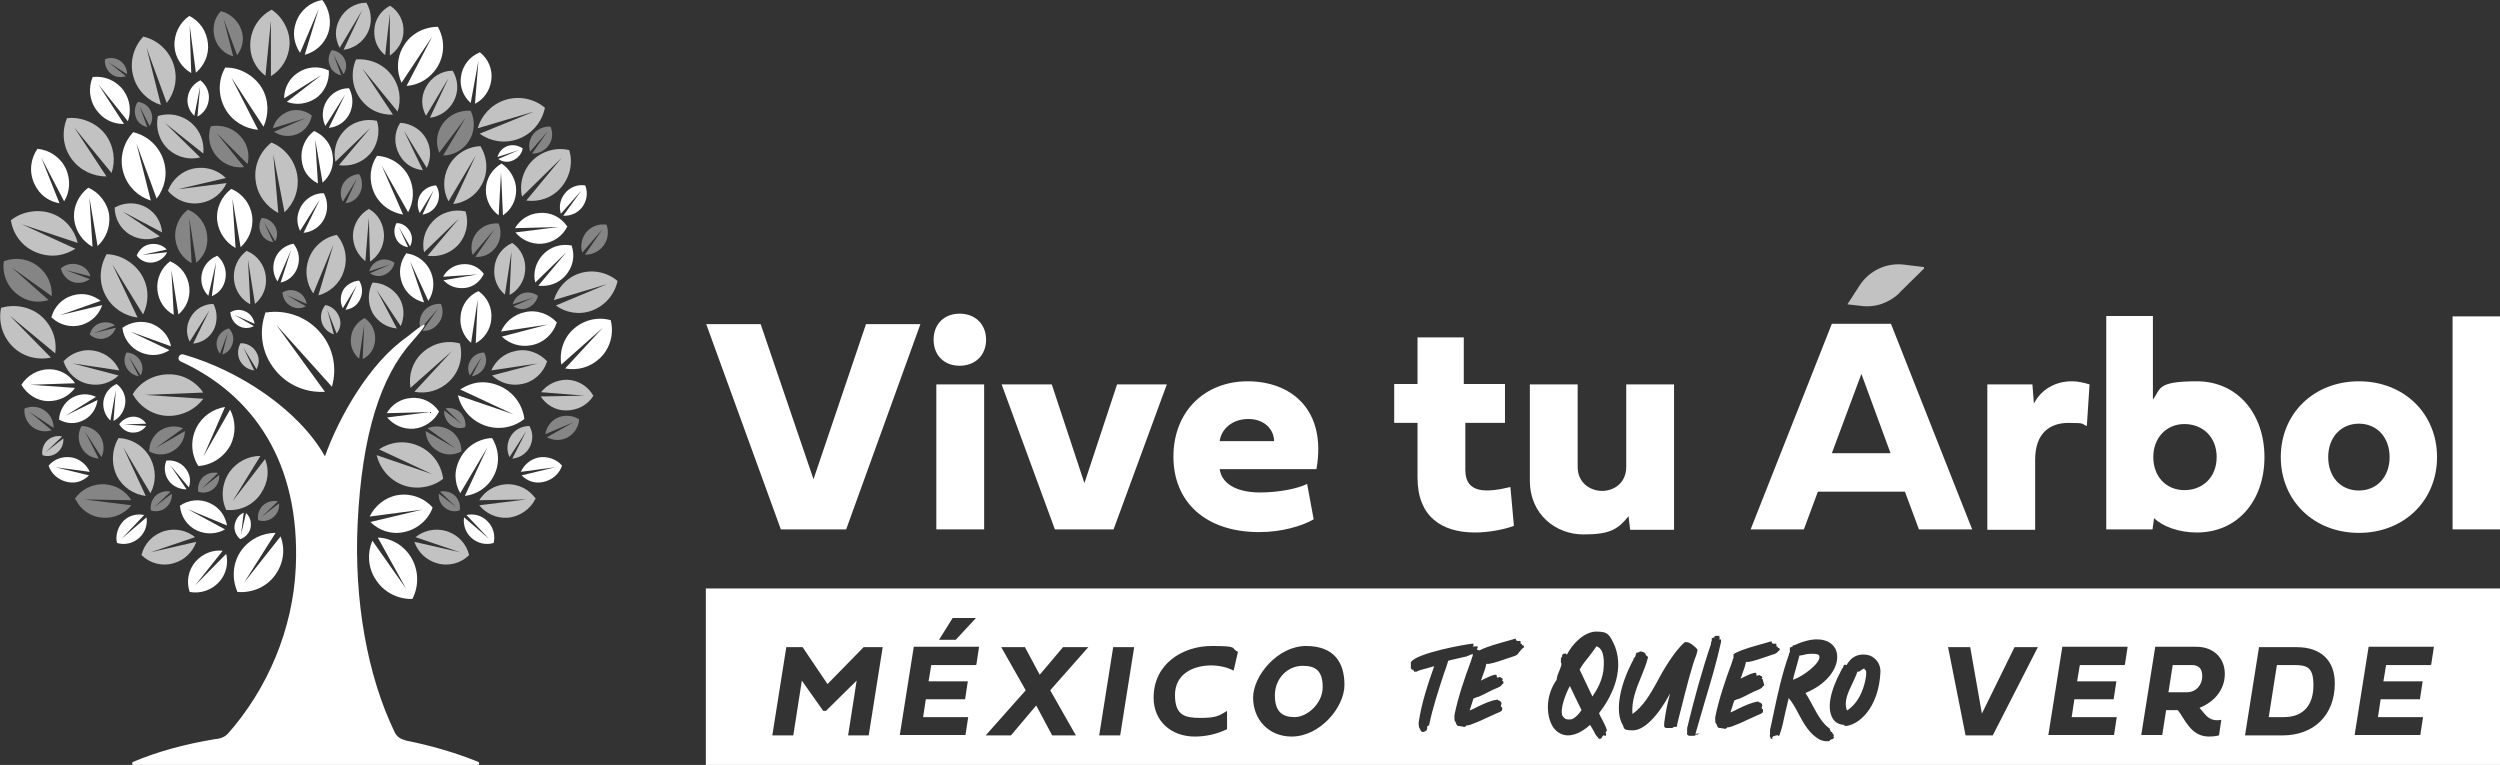 <?xml version="1.0" encoding="UTF-8"?>
<svg id="Capa_1" xmlns="http://www.w3.org/2000/svg" version="1.1" viewBox="0 0 643.2 196.8">
  <rect x="0" y="0" width="643.2" height="196.8" fill="#333333" stroke="none"/>
  <!-- Generator: Adobe Illustrator 29.0.1, SVG Export Plug-In . SVG Version: 2.1.0 Build 192)  -->
  <defs>
    <style>
      .st0 {
        fill: #fff;
      }

      .st1 {
        opacity: .7;
      }

      .st2 {
        opacity: .4;
      }
    </style>
  </defs>
  <g>
    <path class="st0" d="M217.6,136.2h-16.7l-19.2-52.8h14l13.6,39.9,13.5-39.9h14l-19.1,52.8Z"/>
    <path class="st0" d="M240.2,87.4c0-4,2.7-6.7,6.7-6.7s6.8,2.7,6.8,6.7-2.8,6.7-6.8,6.7-6.7-2.7-6.7-6.7Z"/>
    <path class="st0" d="M300.2,98.9l-13.7,37.3h-15.1l-13.7-37.3h12.9l8.4,25.4,8.4-25.4h12.9Z"/>
    <path class="st0" d="M338,133.6c-2.9,1.7-8.2,3.3-14,3.3-13.8,0-22.1-7.7-22.1-19.4s8.1-19.4,19.1-19.4,20.4,7.1,17.7,22.6h-24.9c.6,4.3,5.3,6,10.3,6s9.8-1,12.2-2.2l1.7,9.2ZM327.8,113.5c0-2.9-2.4-5.7-6.6-5.7s-7,2.6-7.4,5.7h13.9Z"/>
    <rect class="st0" x="240.9" y="98.9" width="12.3" height="37.3"/>
  </g>
  <g class="st1">
    <path class="st0" d="M488.6,75.4l6.4-6.3c.1-.1,0-.4-.1-.4l-4.9-.6c-4.6-.6-9.1,1.5-11.6,5.4l-3.1,4.8,3.5.4c3.7.5,7.3-.8,10-3.4Z"/>
  </g>
  <g>
    <path class="st0" d="M563.8,171.1h-4.8l-1.1,7h4.8c2.3,0,3.9-1.9,3.9-4.1s-1.1-2.9-2.8-2.9Z"/>
    <path class="st0" d="M181.6,151.4v45.4h461.6v-45.4H181.6ZM245.2,159h5.9l-5.2,5.6h-4.3l3.5-5.6ZM223.6,189.2h-5.4l2.2-14.1-7.9,7.8h-.7l-5.5-7.8-2.2,14.1h-5.4l3.6-22.7h4.2l6.4,9.5,9.3-9.5h4.9l-3.6,22.7ZM251,171.1h-11.4l-.7,4.2h10.1l-.7,4.6h-10.1l-.7,4.6h11.6l-.7,4.6h-16.9l3.6-22.7h16.8l-.7,4.6ZM276.8,189.2h-6.1l-4.1-7.7-6.5,7.7h-6.5l10.3-11.6-6.3-11.1h6.1l3.8,7.1,6-7.1h6.5l-9.8,11.1,6.6,11.6ZM288.2,189.2h-5.4l3.6-22.7h5.4l-3.6,22.7ZM317.3,172.5c-1.5-.8-3.6-1.3-5.7-1.3-4.6,0-9.3,2.2-9.3,7.6s2.7,5.9,6.6,5.9,4.7-.5,6.8-1.8v4.7c-2.7,1.3-5.5,1.9-8.3,1.9-6,0-10.6-3.9-10.6-10,0-8.8,7.6-13.3,14.9-13.3s4.7.5,6.8,1.5l-1.1,4.8ZM332.3,189.5c-5.8,0-9.9-4.3-9.9-10s6.4-13.3,13.6-13.3,9.9,4.2,9.9,10-6.3,13.3-13.6,13.3ZM390.6,168.1s0,0,0,.1c-.2.2-.4.3-.5.4-.1,0-.3.1-.4.2,0,0,0,0-.1,0,0,0,0,0,0,0-.7.2-1.4.5-2.1.7-1.4.5-2.9,1-4.4,1.3,0,0,0,0,0,0,0,0,0,0,0,0,0,0,0,0,0,0,0,0-.1,0-.2,0,0,0-.2,0-.3,0,0,0-.1,0-.2,0-.2,1.1-.6,2.2-1,3.2-.1.4-.2.7-.4,1.1.3-.1.6-.3.8-.4.9-.4,1.8-.9,2.8-1.1,0,0,0,0,0,0,0,0,.1,0,.2,0h0s0,0,0,0c.2,0,.2,0,.3.3,0,0,0,.2,0,.4,0,0,.1,0,.2,0,.1,0,.3,0,.4-.1,0,0,.2,0,.2,0,0,0,0,0,0,0,0,0,0,0,.1,0h.1c0,.1,0,.2,0,.2,0,0,0,0,0,0,0,0,0,0,0,0,.3,0,.4.1.5.3,0,.2,0,.3-.1.3,0,0,0,.1,0,.2,0,0,0,0,0,0,0,0,0,0,0,0h0s0,0,0,0c0,0,0,0,0,0,0,0,.2,0,.3.2,0,0,0,0,0,0,0,.1,0,.2,0,.3,0,.2-.2.3-.4.4,0,0,0,0,0,.1-.2.3-.9.7-1,.7-.8.3-1.6.7-2.4,1.1-.9.5-1.8.9-2.7,1.3,0,0,0,0,0,0s0,0,0,0h0s0,0-.1,0c0,0-.2,0-.3.1-.2,0-.5.3-.8.3,0,0,0,0,0,0-.4,1.2-.7,2.2-1,3.1.7-.3,1.4-.6,2.1-1,1.7-.8,3.4-1.6,5-1.8,0,0,0,0,0,0,0,0,.1,0,.2,0,0,0,0,.1,0,.2,0,0,0,0,0,0,0,0,0,0,0,0,0,0,.1,0,.2,0,.2,0,.2,0,.3.2.1,0,.3.1.3.3,0,0,0,0,0,0,0,0,.1.1.1.2,0,0,0,0,0,.1,0,0,0,0,0,.1,0,0,0,.1-.1.2,0,0,0,.1-.1.2,0,0,0,0,0,0s0,0,0,0c0,0,.1,0,.1.2,0,0,0,0,0,0,0,0,0,0,0,0,0,0,0,.1,0,.2.1,0,.2,0,.3.2,0,.2,0,.7-.2.8-.1.1-.3.2-.5.3-.1,0-.3.1-.4.2h-.1c-1.1.5-2.2,1-3.3,1.5-1.2.6-2.5,1.1-3.8,1.6,0,0,0,0,0,0s0,0,0,0c0,0-.1,0-.2,0,0,0,0,0-.1,0,0,0,0,0,0,0h0c0,.1,0,.1-.1.1s0,0-.1,0c0,0,0,0,0,0,0,0-.2,0-.2,0,0,0-.2,0-.3.1h0c0,.1,0,.2-.2.2s0,0,0,0c0,0,0,0,0,0h-.1c0,0,0,.1,0,.1,0,0,0,0,0,0h-.3c0,0,0,0,0,0,0,0-.1,0-.2,0,0,0,0,0,0-.1,0,0-.2,0-.3,0,0,0,0,0-.1,0s0,0,0,0c0,0-.2,0-.3-.1,0,0,0,0-.1,0,0,0,0,0-.1,0,0,0-.1,0-.2,0-.5,0-.7-.7-.8-1.1,0,0,0,0-.1,0-.2-.3-.2-.7-.2-1,0-.2,0-.3,0-.5v-.2c.9-4.5,2.6-9.5,4.2-13.8l.3-.9s0,0,0,0h0c0-.2,0-.3.1-.3,0,0,0,0,.1-.2,0,0,0-.2,0-.3h0c0-.2,0-.2,0-.3,0,0,0,0,0,0h0c0-.2,0-.2,0-.2,0,0,0,0,0,0,0,0,0,0,0,0h0c0,0,0,.1,0,.1,0,.2-.3.3-.5.3,0,0,0,0,0,0-.2.1-.4.2-.6.3-.1,0-.3,0-.4.2h-.2c-1.2.3-2.6.6-3.9.9l-.7.2c-.3,1.1-.7,2.2-1.1,3.3-1.4,4.3-2.9,8.8-3.8,13.2,0,0,0,.1,0,.1,0,0,0,0-.1,0s0,0,0,0h0s0,0,0,0c0,0,0,0-.1,0s0,0,0,0c0,0,0,0,0,0h0c0,0,0,.1,0,.2,0,0-.1,0-.2,0s0,0-.1,0c0,0,0,.1,0,.2,0,0,0,.1,0,.2,0,0,0,.1,0,.2h0c0,.1,0,.2-.1.2s0,0,0,0c0,0,0,0,0,0,0,.2,0,.4-.3.4s0,0,0,0c0,0,0,0,0,0,0,0-.1.2-.3.2,0,0,0,0,0,0,0,0-.2.1-.2.1s-.1,0-.2,0c0,0,0,0,0,0,0,0,0,0,0,0,0,0,0,0-.1,0-.4,0-.6-.6-.7-.9,0,0,0,0-.1,0-.2-.5-.2-1.4-.2-1.5.7-4.9,2.4-10,4-14.5-.4.1-.8.2-1.1.3-.8.2-1.7.5-2.5.7,0,0-.5.2-.8.3h0c0,.1,0,.1-.2.1s0,0,0,0c0,0,0,0,0,0h-.1c0,0,0,0,0,0,0,0,0,0,0,0h-.3c0,0,0,0,0,0,0,0-.1,0-.2,0,0,0,0-.1,0-.2,0,0,0,0,0,0,0,0,0,0-.1,0h0c0,0-.1-.2,0-.3,0,0,0,0,0,0,0,0,0,0,0,0,0,0,0,0,0,0,0,0,0,0,0,0,0,0,0,0,0,0,0,0-.2,0-.2,0,0,0,0,0-.1,0,0,0,0,0-.1,0,0,0-.2-.2-.2-.3,0,0,0,0,0,0h0s0,0-.1,0c0,0,0-.1,0-.2h0s0,0,0,0c0,0,0,0,0,0,0,0,0,0,0,0,0,0,0,0,0,0,0,0,0-.1,0-.2,0,0,0-.1,0-.2h0c0,0,0-.1,0-.2,0,0,0,0,0,0,0,0,0,0,0-.1,0-.2,0-.5,0-.7,1.3-2.4,14.3-4.7,15.9-4.8h0c0,0,.1,0,.2,0,0,0,0,.1,0,.2h0c0,0,.1.2,0,.2,0,0,0,.1-.1.2,0,0,0,0-.1,0,0,0,0,0,0,0,0,0,0,0,0,.1,0,0,0,0,.1,0,.1,0,.3,0,.4,0,0,0,.2,0,.3,0s.3,0,.3,0c0,0,.2,0,.2,0h0c0,.1,0,.2,0,.3,0,0,0,0,0,0,0,0,0,0,0,.1,0,0,0,.1-.1.1h0c0,0,0,.1-.2.2h0s0,0,.1,0c0,0,.1.1.1.2,0,0,0,0,0,0,0,0,0,0,0,0,0,0,0,0,0,0,0,0,0,0,.1,0,0,0,0,0,.1,0s0,0,0,0c0,0,0,0,0,0,0,0,0,0,0,0,0,0,0,0,.1,0s0,0,0,0c0,0,.1,0,.1.1h0c0,.1,0,.2,0,.2,0,0,0,0,0,0h0s0,0,0,0c0,0,0,0,0,0,0,0,0-.2.1-.2h.1c0,0,0,0,0,0h0c2.2-1.1,4.7-1.7,7.1-2.4.7-.2,1.4-.4,2.1-.6,0,0,0,0,0,0,0,0,0,0,.1,0,0,0,0,0,0,.2h0c0,0,.1.1.1.2,0,0,0,0,0,0,0,0,.1.1.2.2,0,0,0,0,0,0,0,0,.1,0,.2,0,0,0,.1,0,.2,0,.2,0,.4,0,.4,0,0,0,.1,0,.1.1.1.3,0,.4,0,.6,0,0,0,0,0,0,.2,0,.3,0,.4.2,0,0,0,0,0,.1,0,0,0,0,0,.1.1,0,.2,0,.3,0,.2.2.2.3.2.4,0,.2-.3.4-.5.5ZM413.7,187.9s0,0-.2,0h0c0,0,0,.1-.2.1,0,0,0,0,0,0h0c0,.2,0,.2-.1.3,0,0-.1,0-.1,0,0,.1,0,.3.1.4,0,0,0,.1,0,.2,0,0,0,.1,0,.2h0c0,.2,0,.2-.2.2,0,0,0,0,0,0,0,0,0,0-.1,0h0c0,0-.1,0-.2-.1h0c0,0-.2,0-.2-.1,0,0,0,0,0,.1,0,0,0,.1-.2.2,0,0,0,0,0,0s0,0,0,0c0,0,0,0,0,0-.2.5-.4.7-.7.7s-.4-.2-.5-.4c0,0,0,0,0,0-.3-.2-.7-.9-.7-.9-.2-.4-.4-.8-.7-1.3-.2-.3-.4-.7-.6-1-2,1.8-4,2.7-5.7,2.7s-3.3-1-4.2-2.8c-1.4-2.8-1.5-7.6,1.3-11.5,0-.4.2-1,.2-1.1.2-.5.4-1,.6-1.5.1-.4.3-.7.4-1.1,0,0,0-.1,0-.2,0,0,0-.1,0-.3,0,0,0-.2-.1-.3h0c0,0-.1-.2,0-.3,0,0,0,0,0,0h0c0-.2,0-.2,0-.2,0,0,0,0,0,0v-.3c-.1,0,0-.2,0-.2,0,0,0,0,.1,0s0,0,0,0c0,0,0-.1,0-.2h0c0-.2.1-.2.2-.2s0,0,0,0c0,0,0,0,0,0,0,0,0,0,0,0,0,0,0,0,0,0,0,0,0,0,0,0v-.2c0,0,0-.1,0-.2,0,0,0,0,0-.1,0,0,.2-.2.3-.2s0,0,0,0c0,0,0,0,0-.1,0,0,0,0,.2,0s0,0,0,0c0,0,0,0,0,0,0,0,0,0,0,0,0,0,0,0,.1,0,0,0,0,0,0,0,0,0,.1,0,.2-.1,0,0,0,0,0,0,0,0,0,0,.1,0h0s0,0,0,0,0,0,0,0c0,0,.2.2.2.2,0,0,.1,0,.1.1,0,0,0,0,0,.1,0,0,0,0,0,0,1.5-3,4.6-6,7.6-6s3.4.7,4.8,3.8c2.6,6.9-1.4,13.7-4.1,17.2.2.5.5,1.1.8,1.6.5,1,1,1.9,1.3,3,0,0,0,.1,0,.2ZM431.5,186.5s0,.3,0,.3c0,0,0,.1-.1.1,0,0,0,0-.1.1,0,0-.1,0-.2,0h0c-.3,0-.4,0-.5,0,0,.2-.3.3-.5.3s-.2,0-.3,0c0,0,0,0,0,0s0,0,0,0c0,0,0,0-.2,0h0c0,0-.1,0-.2,0,0,0-.2,0-.3,0h0s0,0,0,0c0,0-.1,0-.2,0-.1,0-.5,0-.6-.2,0,0-.1,0-.1-.1-.1-.4,0-1.1,0-1.2.3-2.4.8-4.9,1.5-7.4-3.3,6.1-6.8,9.5-9.6,9.5s-2.1-.6-2.7-1.6c-1.6-2.7-1.3-8.9,2.9-16.7,0,0,0,0,0-.1h0c0-.2,0-.3.2-.3,0,0,.1,0,.2-.2,0,0,0-.2.1-.3h0c0-.2,0-.3.1-.3,0,0,0,0,0,0v-.2c0,0,0,0,0,0,0,0,0,0,0,0l.2-.3c0,0,.1,0,.2,0s0,0,0,0c0,0,0,0,.1,0,0,0,0,0,.1-.1h.1s0,0,0,0c0,0,.1,0,.2,0,0,0,0,0,0,0,0,0,0,0,0,0,0,0,0,0,0-.1,0,0,0-.1.2-.1,0,0,.2,0,.2,0,0,0,0,0,0,0,0,0,.1,0,.2.1,0,0,0,0,0,0s0,0,0,0c0,0,0,0,.1,0,.1,0,.2,0,.3.1.2,0,.5.3.6.5,0,0,0,.1,0,.2.5.4.6.5.6.6,0,0,0,0,0,0-.4,1.7-1.1,3.4-1.8,5.1-1.3,3.1-2.5,6.3-2.2,9.5,0,0,0,0,0,0,2.8-2,4.5-5,6.3-8.2,0,0,.2-.4.2-.4,1.2-2.3,4.4-7.8,7-9.9.1,0,.2,0,.4,0,.9,0,2.5,1.4,2.8,1.9,0,.1,0,.3,0,.4l-.3,1.1c-1,2.3-2.7,9-3.9,13.8-.4,1.6-.8,3-1,4ZM437.2,188.7c0,0,0,.1-.1.1,0,0,0,0,0,0,0,0,0,0-.1,0h0c-.1.1-.2.2-.3.2s0,0-.1,0c0,0-.1,0-.2,0,0,0,0,0-.2,0,0,0,0,.1,0,.2,0,0-.2.1-.4.1s0,0-.1,0c0,0,0,0-.1,0,0,0-.1,0-.2,0,0,0-.2,0-.3,0s-.1,0-.2,0c0,0,0,0,0,0s-.1,0-.1,0c0,0,0,0,0,0,0,0,0,0-.2,0-.1,0-.2,0-.3-.2-.1,0-.2,0-.2-.1-.1-.2-.1-.4,0-.6,0,0,0,0,0,0-.1-.4,0-1.1,0-1.2,1.7-7.1,3.8-14.7,6.1-21.5h0c0-.2,0-.6.2-.8h0c0,0,0-.1,0-.2,0,0,0,0,0,0v-.2s0,0,0,0c0,0,0,0,0,0v-.3c.1,0,.2-.1.3-.1h0c0,0,.1,0,.1,0,0,0,0-.1.1-.1h.1c0,0,0,0,0,0,0,0,.1,0,.1,0,0,0,0,0,0,0,0,0,0,0,0,0,0,0,0,0,0-.1,0,0,0,0,0,0,0,0,0,0,0,0v-.2c.1,0,.2,0,.2-.1,0,0,0,0,.1,0,0,0,0,0,.1,0,.1,0,.2,0,.2,0,0,0,0,0,.1,0,0,0,0,0,0,0,0,0,.1,0,.2,0h0s0,0,0,0c0,0,0,0,0,0s0,0,0,0c0,0,0,0,0,0,0,0,0,0,.1,0,.1,0,.2,0,.2,0,0,0,0,0,0,.1h0s0,0,.1.1c0,0,0,.3,0,.3,0,0,0,.1,0,.2,0,0,0,0,0,.1s0,.1,0,.2c0,0,0,.2,0,.2h0c0,0,0,0,0,0,0-.1,0-.2.1-.3,0,0,0,0,.2,0s0,0,0,0c0,0,0,0,0,0s0,0,0,0c0,0,.1.1.1.2h0c0,.2,0,.3,0,.3,0,0,0,.1,0,.1-1.1,5.1-2.6,10.1-4.1,15.1-.8,2.8-1.7,5.8-2.5,8.6ZM453.9,176.2c0,.2-.2.3-.4.4,0,0,0,0,0,.1-.2.3-.9.7-1,.7-.8.3-1.6.7-2.4,1.1-.9.5-1.8.9-2.7,1.3,0,0,0,0,0,0s0,0,0,0h0s0,0-.1,0c0,0-.2,0-.3.1-.2,0-.5.3-.8.3,0,0,0,0,0,0-.4,1.2-.7,2.2-1,3.1.7-.3,1.4-.6,2.1-1,1.7-.8,3.4-1.6,5-1.8,0,0,0,0,0,0,0,0,.1,0,.2,0,0,0,0,.1,0,.2,0,0,0,0,0,0,0,0,0,0,0,0,0,0,.1,0,.2,0,.2,0,.2,0,.3.2.1,0,.3.1.3.3,0,0,0,0,0,0,0,0,.1.1.1.2,0,0,0,0,0,.1,0,0,0,0,0,.1,0,0,0,.1-.1.2,0,0,0,.1-.1.2,0,0,0,0,0,0s0,0,0,0c0,0,.1,0,.1.2,0,0,0,0,0,0,0,0,0,0,0,0,0,0,0,.1,0,.2.1,0,.2,0,.3.2,0,.2,0,.7-.2.8-.1.1-.3.2-.5.3-.1,0-.3.1-.4.2h-.1c-1.1.5-2.2,1-3.3,1.5-1.2.6-2.5,1.1-3.8,1.6,0,0,0,0,0,0s0,0,0,0c0,0-.1,0-.2,0,0,0,0,0-.1,0,0,0,0,0,0,0h0c0,.1,0,.1-.1.1s0,0-.1,0c0,0,0,0,0,0,0,0-.2,0-.2,0,0,0-.2,0-.3.1h0c0,.1,0,.2-.2.2s0,0,0,0c0,0,0,0,0,0h-.1c0,0,0,.1,0,.1,0,0,0,0,0,0h-.3c0,0,0,0,0,0,0,0-.1,0-.2,0,0,0,0,0,0-.1,0,0-.2,0-.3,0,0,0,0,0-.1,0s0,0,0,0c0,0-.2,0-.3-.1,0,0,0,0-.1,0,0,0,0,0-.1,0,0,0-.1,0-.2,0-.5,0-.7-.7-.8-1.1,0,0,0,0-.1,0-.2-.3-.2-.7-.2-1,0-.2,0-.3,0-.5v-.2c.9-4.5,2.6-9.5,4.2-13.8l.3-.9s0,0,0,0h0c0-.2,0-.3.1-.3,0,0,0,0,.1-.2,0,0,0-.2,0-.3h0c0-.2,0-.2,0-.3,0,0,0,0,0,0h0c0-.2,0-.2,0-.2,0,0,0,0,0,0v-.2c.1,0,.2-.1.3-.1h0s0,0,0,0c0,0,0,0,0,0,0,0,0-.2.1-.2h.1c0,0,0,0,0,0h0c2.2-1.1,4.7-1.7,7.1-2.4.7-.2,1.4-.4,2.1-.6,0,0,0,0,0,0,0,0,0,0,.1,0,0,0,0,0,0,.2h0c0,0,.1.1.1.2,0,0,0,0,0,0,0,0,.1.1.2.2,0,0,0,0,0,0,0,0,.1,0,.2,0,0,0,.1,0,.2,0,.2,0,.4,0,.4,0,0,0,.1,0,.1.1.1.3,0,.4,0,.6,0,0,0,0,0,0,.2,0,.3,0,.4.2,0,0,0,0,0,.1,0,0,0,0,0,.1.1,0,.2,0,.3,0,.2.2.2.3.2.4,0,.2-.3.4-.5.5,0,0,0,0,0,.1-.2.2-.4.3-.5.4-.1,0-.3.1-.4.2,0,0,0,0-.1,0,0,0,0,0,0,0-.7.2-1.4.5-2.1.7-1.4.5-2.9,1-4.4,1.3,0,0,0,0,0,0,0,0,0,0,0,0,0,0,0,0,0,0,0,0-.1,0-.2,0,0,0-.2,0-.3,0,0,0-.1,0-.2,0-.2,1.1-.6,2.2-1,3.2-.1.4-.2.7-.4,1.1.3-.1.6-.3.8-.4.9-.4,1.8-.9,2.8-1.1,0,0,0,0,0,0,0,0,.1,0,.2,0h0s0,0,0,0c.2,0,.2,0,.3.3,0,0,0,.2,0,.4,0,0,.1,0,.2,0,.1,0,.3,0,.4-.1,0,0,.2,0,.2,0,0,0,0,0,0,0,0,0,0,0,.1,0h.1c0,.1,0,.2,0,.2,0,0,0,0,0,0,0,0,0,0,0,0,.3,0,.4.1.5.3,0,.2,0,.3-.1.3,0,0,0,.1,0,.2,0,0,0,0,0,0,0,0,0,0,0,0h0s0,0,0,0c0,0,0,0,0,0,0,0,.2,0,.3.2,0,0,0,0,0,0,0,.1,0,.2,0,.3ZM471,190.3s0,0,0,0c0,0-.1.1-.2.1h0c0,0,0,0,0,.1,0,.1-.2.2-.4.2s-.2,0-.3,0c0,0,0,0-.1,0,0,0-.1,0-.2,0-.5,0-1.4-.3-1.4-.3-2.8-1.4-4.3-4.2-5.7-6.8-.7-1.4-1.5-2.8-2.5-4-.3,1.2-.6,2.5-.9,3.8-.4,1.9-.8,4-1.5,5.8,0,0,0,.1-.1.1,0,0,0,0,0,0,0,0,0,0-.1,0h0s0,0-.1,0,0,0,0,0c0,0-.1,0-.1-.2,0,0-.1,0-.2.1h0s0,0,0,0,0,0-.2,0c0,0-.1,0-.2,0,0,.1-.2.2-.3.2s-.1,0-.2,0c0,0,0,0,0,0,0,0,0,0-.1,0s0,0,0,0c0,0,0,.1-.1.2,0,0,0,0-.1,0s0,0,0,0c0,0,0,0,0,0,0,0,0,0,0,0h0s0,0,0,0c0,0,0,0,0,.1,0,0,0,.1,0,.2,0,0,0,0,0,0,0,0,0,0,0,0,0,0,0,.1,0,.2,0,0,0,0-.2,0s0,0,0,0h-.1c0,0-.1-.1-.2-.2h0c0-.1,0-.1,0-.1,0,0,0-.1,0-.2,0,0,0,0-.1,0-.1-.2-.1-.4,0-.6,0,0,0,0,0,0,0-.4,0-1.1,0-1.2.3-1.2.5-2.4.8-3.7,1.1-5.3,2.3-10.8,4.1-15.8,0,0,0,0,0,0h0c0-.2,0-.3.1-.3,0,0,0,0,.1-.3,0,0,0-.2,0-.3h0c0-.2,0-.2,0-.3,0,0,0,0,0,0v-.2s0,0,0,0c0,0,0,0,0,0v-.3c.2,0,.2-.1.3-.1s0,0,0,0c0,0,.1,0,.1,0,0,0,0-.1.1-.1h.1s0,0,0,0c0,0,.1,0,.1,0,0,0,0,0,0,0,0,0,0,0,0,0,0,0,0,0,0-.1,0,0,0,0,0,0,0,0,0,0,0,0v-.2c.1,0,.2,0,.2-.1,0,0,0,0,.1,0s.2,0,.2,0c2.1-1,4.1-1.5,5.8-1.5,2.8,0,4.7,1.4,5.1,3.6.6,3.2-2,7.7-8.1,10.2.7,1,1.3,2.2,1.9,3.3,1.2,2.2,2.4,4.5,4.4,5.9,0,0,0,0,0,.1,0,0,0,.1,0,.1h0c0,0,0,0,0,0,0,0,0,0,0,.1l.2.2c0,.1,0,.2,0,.3,0,0,0,0,0,0,0,0,0,0,0,0,0,0,0,0,.2,0,0,0,.1,0,.2.1h0c0,.2,0,.2,0,.2.2.2.4.4.4.6,0,0,0,.1-.1.2,0,0,0,0,0,.1h0c.1,0,.2.2.1.3,0,.1-.1.2-.2.3ZM474.6,186.5c-1.3,0-2.5-.6-3.1-1.7-1.5-2.5-.7-6.9,2.2-12.3,0-.1.3-.6.5-.8h0c0-.2,0-.2.1-.3,0,0,0,0,0,0h0v-.2c0,0,0,0,.1,0,0,0,0,0,0,0l.2-.2s0,0,.2,0,0,0,0,0c0,0,0,0,.1.1,0,0,0,0,.1,0,0,0,.1,0,.1,0,.2-.4.5-.8.6-.9.9-1.2,2.2-1.8,3.7-1.8s2.4.5,3.2,1.3c.8.8,1.2,1.9,1.2,3.1-.4,9.5-5.8,14-9.3,14ZM512.7,189.2h-7l-4.5-22.7h5.7l3,17.1,8.4-17.1h6l-11.6,22.7ZM546.5,171.1h-11.4l-.7,4.2h10.1l-.7,4.6h-10.1l-.7,4.6h11.6l-.7,4.6h-16.9l3.6-22.7h16.8l-.7,4.6ZM570.3,185.3c.3,0,.7,0,1.2-.1l-.6,4s-1,.3-2.6.3c-4.7,0-6.2-4.6-8-6.8h-3l-1,6.4h-5.4l3.6-22.7h10.6c4.3,0,7.3,2.8,7.3,7s-2.9,7.3-6.5,8.7c1.4,1.6,2.2,3.2,4.5,3.2ZM587.3,189.2h-9.7l3.6-22.7h9.7c6.2,0,9.8,3.4,9.8,9.3,0,8.3-5.5,13.4-13.4,13.4ZM625.3,171.1h-11.4l-.7,4.2h10.1l-.7,4.6h-10.1l-.7,4.6h11.6l-.7,4.6h-16.9l3.6-22.7h16.8l-.7,4.6Z"/>
    <path class="st0" d="M410.8,166.2c-.6.9-1.3,1.8-1.9,2.6-.9,1.1-1.8,2.2-2.5,3.5.4.8.8,1.6,1.2,2.5.7,1.5,1.4,2.9,2.1,4.4,1.3-1.9,2.4-4,2.8-6.5.2-1.9.5-5.6-1.7-6.4Z"/>
    <path class="st0" d="M468.1,168.9c0-.6-1-.7-1.7-.7s-1.4,0-2.4.3l-1.1.2s0,.2,0,.2c-.3,1.1-.6,2.2-.9,3.3-.3.9-.5,1.8-.7,2.7,2.7-.9,7-4.3,6.8-5.9Z"/>
    <path class="st0" d="M479.7,172c-.3,0-.7.3-1.4.8,0,0,0,0-.1,0s0,0,0,0c0,0-.1,0-.1,0h0s0,0,0,0c0,0-.1,0-.2,0,0,0,0,0,0-.1,0,0,0,0,0,0-.3,1-.8,2-1.3,3.1-1.1,2.3-2.3,4.7-1.4,7,3.4-2.2,4.6-6.5,4.9-8.9.1-1,0-1.4-.1-1.5,0,0,0,0-.2,0Z"/>
    <path class="st0" d="M335.2,171.3c-4.1,0-7.2,3.4-7.2,7.6s1.9,5.6,5.1,5.6,7.2-3.5,7.2-7.7-1.8-5.5-5.1-5.5Z"/>
    <path class="st0" d="M402.2,184.4c.3.5.7.7,1.4.7s.6,0,.9-.1c.9-.4,1.7-1.3,2.4-2.3-1-2-2-4.1-3-6.2-1,1.8-2.8,6.2-1.8,7.9Z"/>
    <path class="st0" d="M589.7,171.1h-3.9l-2.1,13.4h3.9c5.2,0,7.6-3.3,7.6-8.2s-1.8-5.2-5.4-5.2Z"/>
  </g>
  <g>
    <path class="st0" d="M379.6,137c3.1,0,7.2-.7,9.9-1.7l-.9-10c-5.9,1.4-11.6,1.9-11.6-4.4v-12.1h10.2v-10h-10.6v-12h-11.9v12h-6v10h6v14.1c0,10,6.2,14.1,14.8,14.1Z"/>
    <path class="st0" d="M393.6,98.9v24.7c0,8.9,6.8,13.9,13.8,13.9s8.9-1.4,11.6-4.7l.4,3.5h11.3v-37.4h-12.3v21.2c0,4.2-3.2,6.2-6.2,6.2s-6.3-2-6.3-6.2v-21.2h-12.3Z"/>
  </g>
  <path class="st0" d="M450.4,136.2h13.7l3.6-9.7h22.4l3.6,9.7h13.7l-20.9-52.9h-15.2l-20.9,52.9ZM478.9,96.2l7.5,20.4h-15.1l7.6-20.4Z"/>
  <path class="st0" d="M523.3,104l-.4-5.1h-11.6v37.4h12.3v-18c0-7,3.9-9.5,8.6-9.5s3.2.3,4.7.8l.7-10.7c-1.6-.5-3.1-.8-4.6-.8-4.3,0-8,2.2-9.8,5.9Z"/>
  <path class="st0" d="M541.9,81.3v54.9h11.9l.4-2.9c2.1,2.1,6.3,3.7,11,3.7,10.6,0,17.4-8.3,17.4-19.4s-6.9-19.5-17.4-19.5-9.2,2-11.3,4.7v-21.5h-11.9ZM562,109.1c4.7,0,8.3,3.3,8.3,8.5s-3.6,8.5-8.3,8.5-8-3.5-8-8.5,3.4-8.5,8-8.5Z"/>
  <path class="st0" d="M606.9,98.1c-11.6,0-20.1,8.3-20.1,19.5s8.5,19.5,20.1,19.5,20.1-8.3,20.1-19.5-8.5-19.5-20.1-19.5ZM606.9,126.2c-4.7,0-7.9-3.5-7.9-8.6s3.3-8.6,7.9-8.6,7.9,3.5,7.9,8.6-3.3,8.6-7.9,8.6Z"/>
  <rect class="st0" x="631" y="81.4" width="12.3" height="54.8"/>
  <g>
    <path class="st0" d="M150.6,47.7c-1.9-.3-4,.4-5.3,2.1s-1.5,3.4-1,5.2l5.3-6-4.7,6.5c1.8.1,3.6-.6,4.8-2.1,1.3-1.6,1.6-3.8.9-5.6Z"/>
    <g class="st2">
      <path class="st0" d="M56.8,2.9c-1.7,1.8-2.3,4.4-1.5,7,.7,2.3,2.5,4,4.7,4.6l-2.5-9.7,3.5,9.4c1.4-1.8,1.9-4.2,1.1-6.5s-2.9-4.3-5.2-4.8Z"/>
    </g>
    <path class="st0" d="M48.7,4.1c-2.5,1.7-4,4.7-3.8,7.9.2,2.9,1.9,5.4,4.3,6.8l-.4-12.3,1.6,12.2c2.1-1.8,3.4-4.5,3.1-7.5-.3-3.2-2.2-5.9-5-7.2Z"/>
    <path class="st0" d="M123.4,13.5c-2.5,1-4.4,3.3-4.8,6.2-.4,2.6.6,5.1,2.5,6.8l2-10.9-.9,11.1c2.2-1.1,3.8-3.3,4.2-6,.4-2.9-.8-5.6-3-7.3Z"/>
    <path class="st0" d="M129,42.1c-2.4,1.4-4,3.9-4,6.8,0,2.7,1.3,5,3.3,6.5l.6-11.1.5,11.1c2.1-1.4,3.4-3.8,3.4-6.5s-1.6-5.5-3.9-6.9Z"/>
    <path class="st0" d="M145.9,58.2c-1.6-2.3-4.2-3.7-7.2-3.4-2.7.2-4.9,1.7-6.2,3.9l11.2-.3-11.1,1.4c1.6,1.9,4.1,3.1,6.8,2.9,2.9-.2,5.4-2,6.6-4.5Z"/>
    <path class="st0" d="M112.9,105.8c-1.6-2.3-4.2-3.7-7.2-3.4-2.7.2-4.9,1.7-6.2,3.9l11.2-.3-11.1,1.4c1.6,1.9,4.1,3.1,6.8,2.9s5.4-2,6.6-4.5Z"/>
    <path class="st0" d="M147.2,63.2c-2.7-.6-5.6.2-7.6,2.4-1.8,2-2.5,4.6-1.9,7.1l8-7.8-7.2,8.6c2.5.3,5.1-.5,6.9-2.5,2-2.2,2.6-5.1,1.7-7.7Z"/>
    <g class="st1">
      <path class="st0" d="M131.8,62.5c-2.5,1.1-4.4,3.5-4.6,6.5-.3,2.7.8,5.2,2.7,6.8l1.7-11.1-.5,11.2c2.2-1.2,3.8-3.5,4-6.2.3-2.9-1-5.6-3.3-7.2Z"/>
    </g>
    <path class="st0" d="M123.1,74.9c-2.5,1.1-4.4,3.5-4.6,6.5-.3,2.7.8,5.2,2.7,6.8l1.7-11.1-.5,11.2c2.2-1.2,3.8-3.5,4-6.2.3-2.9-1-5.6-3.3-7.2Z"/>
    <path class="st0" d="M104.6,65.1c-1.7,2.2-2.2,5.1-1.1,7.9,1,2.5,3.1,4.2,5.6,4.8l-3.6-10.6,4.7,10.2c1.4-2.1,1.7-4.8.7-7.3-1.1-2.7-3.5-4.5-6.2-4.9Z"/>
    <g class="st1">
      <path class="st0" d="M95.9,72.6c-1.3,2.4-1.4,5.4,0,8,1.4,2.3,3.7,3.7,6.2,3.9l-5.2-9.9,6.2,9.3c1-2.3,1-5-.4-7.3s-4.2-3.9-6.9-3.9Z"/>
    </g>
    <path class="st0" d="M31.5,84.4c.3,2.7,2.1,5.2,4.8,6.3s5.2.7,7.3-.6l-10.1-4.8,10.5,3.8c-.5-2.5-2.2-4.6-4.7-5.7-2.7-1.1-5.7-.6-7.9,1Z"/>
    <g class="st1">
      <path class="st0" d="M100.5,1.4c-2.4,1.2-4.1,3.5-4.2,6.4s1,4.9,2.8,6.4l1.2-10.7v10.8c1.9-1.3,3.4-3.5,3.5-6,.2-2.8-1.2-5.4-3.4-6.8Z"/>
    </g>
    <path class="st0" d="M89.7,22.7c-2.3,0-4.6,1.3-5.8,3.5-1.1,2-1.1,4.3-.2,6.2l5.1-8.1-4.2,8.6c2.1-.2,4.1-1.4,5.2-3.4,1.2-2.2,1.1-4.8,0-6.8Z"/>
    <path class="st0" d="M83.2,49.7c-2.3,0-4.6,1.3-5.8,3.5s-1.1,4.3-.2,6.2l5.1-8.1-4.2,8.6c2.1-.2,4.1-1.4,5.2-3.4,1.2-2.2,1.1-4.8,0-6.8Z"/>
    <g class="st1">
      <path class="st0" d="M54.8,78.2c-2.3,0-4.6,1.3-5.8,3.5s-1.1,4.3-.2,6.2l5.1-8.1-4.2,8.6c2.1-.2,4.1-1.4,5.2-3.4s1.1-4.8,0-6.8Z"/>
    </g>
    <g class="st1">
      <path class="st0" d="M69.9,2.5c-3.1,1.6-5.3,4.8-5.5,8.5s1.4,6.6,3.9,8.5l1.4-14.2v14.3c2.8-1.7,4.6-4.7,4.8-8.1s-1.7-7.1-4.6-9Z"/>
    </g>
    <path class="st0" d="M112.7,6.9c-3.5,0-7,1.7-8.9,5-1.8,3-1.8,6.4-.5,9.4l7.9-11.9-6.6,12.7c3.2-.2,6.2-2,8-5,1.9-3.2,1.8-7.1.1-10.1Z"/>
    <g class="st1">
      <path class="st0" d="M91.6,15.3c-1.4,3.2-1.1,7.1,1.1,10.1s5.2,4.2,8.4,4.1l-7.9-11.9,9.1,11.1c1-3,.6-6.5-1.5-9.3-2.2-3-5.8-4.4-9.3-4.1Z"/>
    </g>
    <path class="st0" d="M157.2,82.4c-3.4-1-7.2-.1-9.9,2.5-2.5,2.4-3.4,5.7-2.9,8.9l10.7-9.5-9.7,10.5c3.2.6,6.5-.3,9-2.7,2.7-2.6,3.6-6.4,2.7-9.8Z"/>
    <g class="st1">
      <path class="st0" d="M118.4,88.4c-3.4-1-7.2-.1-9.9,2.5-2.5,2.4-3.4,5.7-2.9,8.9l10.7-9.5-9.7,10.5c3.2.6,6.5-.3,9-2.7,2.7-2.6,3.6-6.4,2.7-9.8Z"/>
    </g>
    <g class="st1">
      <path class="st0" d="M158.9,72.3c-2.7-2.3-6.5-3.1-10-1.9-3.2,1.1-5.5,3.8-6.4,6.8l13.7-4.1-13.2,5.5c2.6,1.9,6.1,2.5,9.3,1.3,3.5-1.3,5.9-4.3,6.6-7.7Z"/>
    </g>
    <g class="st1">
      <path class="st0" d="M146.4,38.6c-3.4-.8-7.2.3-9.7,3-2.3,2.5-3.1,5.9-2.4,9l10.2-10-9.1,11c3.2.4,6.5-.6,8.8-3.2,2.5-2.8,3.3-6.6,2.2-9.9Z"/>
    </g>
    <g class="st1">
      <path class="st0" d="M123.7,37.6c-3.4.1-6.6,2-8.3,5.2-1.5,2.9-1.5,6.3,0,9l7-11.8-5.8,12.5c3.1-.4,5.9-2.2,7.4-5.1,1.7-3.2,1.4-6.9-.4-9.8Z"/>
    </g>
    <path class="st0" d="M126.7,112.7c-3.4.1-6.6,2-8.3,5.2s-1.5,6.3,0,9l7-11.8-5.8,12.5c3.1-.4,5.9-2.2,7.4-5.1,1.7-3.2,1.4-6.9-.4-9.8Z"/>
    <path class="st0" d="M97,40.1c-1.9,2.8-2.2,6.5-.6,9.8,1.5,3,4.3,4.8,7.3,5.3l-5.5-12.6,6.8,12c1.5-2.7,1.7-6.1.2-9.1-1.6-3.2-4.8-5.2-8.1-5.4Z"/>
    <g class="st1">
      <path class="st0" d="M140.3,27.8c-2.8-2.4-6.8-3.3-10.6-2-3.4,1.2-5.9,4-6.8,7.2l14.5-4.3-14,5.7c2.8,2,6.4,2.6,9.8,1.4,3.7-1.3,6.3-4.5,7-8.1Z"/>
    </g>
    <path class="st0" d="M134.9,107.7c-.5-3.7-2.9-7-6.6-8.5s-7-.9-9.9,1l13.7,6.4-14.3-4.9c.8,3.3,3.1,6.2,6.5,7.6,3.7,1.5,7.7.8,10.6-1.5Z"/>
    <path class="st0" d="M106.1,154.1c1.7-3.3,1.7-7.4-.4-10.8-1.9-3.1-5.2-4.9-8.5-5l7.3,13.2-8.7-12.4c-1.3,3.1-1.2,6.8.8,9.9,2.1,3.4,5.8,5.2,9.5,5.1Z"/>
    <path class="st0" d="M61.1,152.3c3.7.3,7.5-1.2,9.8-4.5,2.1-3,2.5-6.6,1.3-9.8l-9.4,11.9,8.1-12.8c-3.4,0-6.7,1.6-8.8,4.5-2.3,3.2-2.5,7.3-1,10.7Z"/>
    <g class="st1">
      <path class="st0" d="M114,123.1c-.5-3.7-2.9-7-6.6-8.5-3.4-1.4-7-.9-9.9,1l13.7,6.4-14.3-4.9c.8,3.3,3.1,6.2,6.5,7.6s7.7.8,10.6-1.5Z"/>
    </g>
    <path class="st0" d="M51,119.9c3.4-.2,6.6-2.2,8.3-5.4,1.5-3,1.3-6.4-.1-9.1l-6.9,12.1,5.6-12.8c-3.1.5-5.9,2.4-7.4,5.4-1.6,3.3-1.3,7,.6,9.9Z"/>
    <g class="st1">
      <path class="st0" d="M69.8,36.7c-2.9,2.3-4.6,6-4,10,.5,3.6,2.8,6.5,5.8,8.1l-1.3-15.1,2.9,14.9c2.5-2.3,3.8-5.8,3.3-9.4-.6-3.9-3.2-7.1-6.6-8.5Z"/>
    </g>
    <g class="st1">
      <path class="st0" d="M27.5,65.3c-1.9,3.2-2.2,7.3-.3,10.8,1.7,3.2,4.9,5.2,8.2,5.6l-6.5-13.7,7.9,12.9c1.5-3,1.6-6.7-.2-9.9s-5.4-5.5-9.1-5.6Z"/>
    </g>
    <g class="st1">
      <path class="st0" d="M34.2,101.5c1.8,3.2,5.3,5.5,9.2,5.5,3.6,0,6.9-1.7,8.9-4.4l-15.1-1,15.1-.6c-1.9-2.8-5.1-4.7-8.8-4.7-4,0-7.5,2-9.4,5.2Z"/>
    </g>
    <g class="st1">
      <path class="st0" d="M36.8,9.5c-2.5,2.7-3.6,6.7-2.4,10.5,1.1,3.5,3.8,6,7,7l-3.7-14.7,5.2,14.2c2.1-2.7,2.9-6.3,1.8-9.8-1.2-3.8-4.3-6.5-7.9-7.3Z"/>
    </g>
    <path class="st0" d="M34.2,34.1c-2.5,2.7-3.6,6.7-2.4,10.5,1.1,3.5,3.8,6,7,7l-3.7-14.7,5.2,14.2c2.1-2.7,2.9-6.3,1.8-9.8-1.2-3.8-4.3-6.5-7.9-7.3Z"/>
    <g class="st1">
      <path class="st0" d="M.3,79.1c-.8,3.6.3,7.6,3.2,10.3,2.7,2.5,6.3,3.3,9.6,2.6l-10.6-10.8,11.7,9.7c.5-3.4-.7-6.9-3.4-9.4s-6.9-3.4-10.5-2.3Z"/>
    </g>
    <g class="st1">
      <path class="st0" d="M2.8,56.6c.5,3.7,3,7,6.7,8.4s7,.8,9.9-1l-13.8-6.3,14.4,4.8c-.8-3.3-3.1-6.2-6.5-7.5s-7.7-.7-10.6,1.6Z"/>
    </g>
    <path class="st0" d="M58,17.3c-1.9,3.2-2,7.3,0,10.8,1.8,3.1,5,5,8.4,5.3l-6.9-13.5,8.3,12.7c1.4-3.1,1.4-6.8-.4-9.9s-5.6-5.4-9.3-5.3Z"/>
    <g class="st1">
      <path class="st0" d="M17.3,30.3c-1.5,3.4-1.2,7.5,1.2,10.7,2.2,2.9,5.5,4.4,8.9,4.4l-8.3-12.6,9.6,11.7c1.1-3.2.6-6.9-1.5-9.8s-6.1-4.7-9.8-4.3Z"/>
    </g>
    <path class="st0" d="M82.9,0c-3,.5-5.6,2.6-6.7,5.6s-.5,5.7,1,8l4.8-11.3-3.6,11.8c2.7-.7,5-2.7,6-5.5s.4-6.3-1.5-8.6Z"/>
    <g class="st1">
      <path class="st0" d="M94.2.7c-2.8,0-5.4,1.6-6.8,4.2s-1.2,5.1,0,7.4l5.8-9.7-4.8,10.2c2.5-.3,4.8-1.8,6.1-4.2s1.2-5.6-.3-8Z"/>
    </g>
    <path class="st0" d="M84.5,18.1c-2.5-1.2-5.6-1-8,.7-2.2,1.5-3.4,4-3.4,6.5l9.6-6-8.9,6.9c2.4.9,5.1.6,7.4-.9s3.6-4.5,3.4-7.2Z"/>
    <path class="st0" d="M23.9,19.7c-1.2,2.7-1,6,.9,8.6s4.4,3.6,7.1,3.6l-6.6-10.2,7.6,9.5c.9-2.6.6-5.5-1.1-7.9-1.9-2.6-4.9-3.8-7.8-3.5Z"/>
    <g class="st1">
      <path class="st0" d="M95,53.7c-2.4,1.3-4.1,3.9-4.2,6.8,0,2.7,1.2,5.1,3.2,6.7l.9-11.2.3,11.3c2.1-1.4,3.5-3.7,3.6-6.5,0-3-1.4-5.6-3.8-7Z"/>
    </g>
    <g class="st2">
      <path class="st0" d="M54.2,32.6c-.9,2.6-.3,5.6,1.7,7.8,1.8,2,4.4,2.9,6.9,2.6l-7.1-8.8,8,8c.6-2.5,0-5.2-1.9-7.2-2-2.2-4.9-3-7.6-2.5Z"/>
    </g>
    <g class="st1">
      <path class="st0" d="M152.7,101.9c-1.3-2.4-3.8-4.1-6.8-4.2-2.7,0-5.1,1.2-6.7,3.2l11.2.9-11.3.2c1.4,2.1,3.7,3.6,6.5,3.6,3,0,5.6-1.4,7.1-3.8Z"/>
    </g>
    <g class="st1">
      <path class="st0" d="M140.8,93c-2-2.2-5.1-3.4-8.2-2.7-2.9.6-5.1,2.5-6.2,5l12-1.8-11.8,3.1c2,1.9,4.8,2.8,7.7,2.2,3.1-.6,5.5-2.9,6.4-5.7Z"/>
    </g>
    <path class="st0" d="M143.3,83c-2-2.2-5.1-3.4-8.2-2.7-2.9.6-5.1,2.5-6.2,5l12-1.8-11.8,3.1c2,1.9,4.8,2.8,7.7,2.2,3.1-.6,5.5-2.9,6.4-5.7Z"/>
    <g class="st1">
      <path class="st0" d="M120.7,142.8c-.7-2.9-2.9-5.3-6-6.2-2.8-.8-5.7-.1-7.8,1.6l11.5,3.9-11.8-2.7c.9,2.6,3,4.7,5.8,5.5,3.1.9,6.2,0,8.3-2.1Z"/>
    </g>
    <path class="st0" d="M111.4,130.7c-2.2-2.6-5.7-3.9-9.2-3.3-3.2.6-5.8,2.8-7.1,5.5l13.6-1.8-13.4,3.2c2.2,2.2,5.4,3.3,8.6,2.6,3.5-.7,6.3-3.2,7.4-6.3Z"/>
    <g class="st1">
      <path class="st0" d="M58.3,131.2c3.4.3,6.8-1.2,8.8-4.2s2.2-6.1,1.1-8.9l-8.4,10.9,7.2-11.7c-3.1,0-6.1,1.5-8,4.2-2,3-2.2,6.7-.8,9.7Z"/>
    </g>
    <g class="st1">
      <path class="st0" d="M137.9,128.4c-1.7-2.5-4.6-4-7.8-3.8-2.9.2-5.4,1.8-6.8,4.1l12.1-.2-12.1,1.5c1.7,2.1,4.4,3.4,7.3,3.2s5.8-2.1,7.1-4.8Z"/>
    </g>
    <g class="st1">
      <path class="st0" d="M116.4,18.2c-2.8,0-5.4,1.6-6.8,4.2s-1.2,5.1,0,7.4l5.8-9.7-4.8,10.2c2.5-.3,4.8-1.8,6.1-4.2,1.4-2.6,1.2-5.6-.3-8Z"/>
    </g>
    <g class="st2">
      <path class="st0" d="M121,28.5c-2.8-.2-5.6,1.1-7.2,3.5s-1.7,5-.8,7.3l6.8-9-5.8,9.7c2.5,0,5-1.3,6.5-3.5,1.7-2.5,1.8-5.5.6-8Z"/>
    </g>
    <g class="st1">
      <path class="st0" d="M119.8,54.4c-3-.7-6.3.2-8.5,2.6-2.1,2.2-2.8,5.2-2.2,7.9l9-8.7-8.1,9.6c2.8.4,5.7-.5,7.8-2.7,2.2-2.4,2.9-5.7,2-8.6Z"/>
    </g>
    <g class="st1">
      <path class="st0" d="M97,31.1c-3-.7-6.3.2-8.5,2.6-2.1,2.2-2.8,5.2-2.2,7.9l9-8.7-8.1,9.6c2.8.4,5.7-.5,7.8-2.7s2.9-5.7,2-8.6Z"/>
    </g>
    <g class="st1">
      <path class="st0" d="M86.8,60.4c-3.3.6-6.2,2.9-7.4,6.3-1.1,3.1-.5,6.4,1.2,8.8l5.2-12.6-3.9,13.1c2.9-.8,5.5-3,6.5-6.1,1.2-3.4.4-7-1.8-9.5Z"/>
    </g>
    <g class="st1">
      <path class="st0" d="M102.9,31.7c-1.5,2.4-1.6,5.4-.2,8s3.6,3.8,6.1,4.1l-4.9-10.2,5.9,9.6c1.1-2.3,1.2-5-.1-7.4-1.4-2.6-4.1-4.1-6.8-4.2Z"/>
    </g>
    <path class="st0" d="M80.8,33.7c-2.2,1.7-3.5,4.4-3.2,7.4s1.9,4.9,4.2,6.1l-.7-11.3,1.9,11.1c1.9-1.7,3-4.2,2.6-6.9-.3-2.9-2.2-5.3-4.8-6.4Z"/>
    <path class="st0" d="M59.5,48.6c-2.5,1.9-4,5-3.6,8.3.4,3,2.2,5.5,4.7,6.9l-.8-12.7,2.1,12.5c2.1-1.9,3.3-4.8,3-7.8-.4-3.3-2.5-6-5.4-7.2Z"/>
    <path class="st0" d="M22.7,48.3c-2.5,1.9-4,5-3.6,8.3.4,3,2.2,5.5,4.7,6.9l-.8-12.7,2.1,12.5c2.1-1.9,3.3-4.8,3-7.8s-2.5-6-5.4-7.2Z"/>
    <g class="st1">
      <path class="st0" d="M40.6,29.9c-.6,3.1.3,6.3,2.8,8.6,2.3,2,5.3,2.7,8.1,2l-9.1-8.9,9.9,7.9c.3-2.8-.7-5.8-3-7.8-2.5-2.2-5.9-2.8-8.8-1.8Z"/>
    </g>
    <path class="st0" d="M9.7,38.2c-1.8,2.5-2.3,5.9-.9,9s3.8,4.6,6.5,5.1l-4.7-11.8,5.9,11.3c1.5-2.4,1.7-5.5.5-8.3-1.4-3-4.2-4.9-7.3-5.2Z"/>
    <g class="st2">
      <path class="st0" d="M1,67.2c-.5,3.1.7,6.3,3.3,8.4s5.4,2.4,8.2,1.6l-9.5-8.4,10.3,7.4c.2-2.8-1-5.7-3.4-7.6-2.6-2.1-6-2.5-8.9-1.4Z"/>
    </g>
    <g class="st1">
      <path class="st0" d="M43.2,49.1c2,2.4,5.2,3.7,8.5,3.1,3-.5,5.4-2.5,6.6-5.1l-12.6,1.6,12.4-2.9c-2-2-4.9-3-8-2.5-3.3.6-5.8,2.9-6.9,5.8Z"/>
    </g>
    <g class="st2">
      <path class="st0" d="M141.7,32.7c.6,1.6.5,3.4-.7,4.9-1,1.3-2.6,2-4.1,1.9l4-5.7-4.5,5.2c-.5-1.5-.2-3.2.8-4.5s2.9-2.1,4.5-1.9Z"/>
    </g>
    <g class="st2">
      <path class="st0" d="M113.5,78.3c.6,1.6.5,3.4-.7,4.9s-2.6,2-4.1,1.9l4-5.7-4.5,5.2c-.5-1.5-.2-3.2.8-4.5s2.9-2.1,4.5-1.9Z"/>
    </g>
    <path class="st0" d="M112.2,47.7c.9,1.4,1,3.3.2,4.9-.8,1.5-2.2,2.4-3.7,2.6l2.9-6.3-3.6,5.9c-.7-1.4-.7-3.1,0-4.5.9-1.6,2.5-2.5,4.2-2.6Z"/>
    <path class="st0" d="M92.4,72.2c.9,1.4,1,3.3.2,4.9s-2.2,2.4-3.7,2.6l2.9-6.3-3.6,5.9c-.7-1.4-.7-3.1,0-4.5s2.5-2.5,4.2-2.6Z"/>
    <g class="st2">
      <path class="st0" d="M92.4,44.8c.9,1.4,1,3.3.2,4.9s-2.2,2.4-3.7,2.6l2.9-6.3-3.6,5.9c-.7-1.4-.7-3.1,0-4.5.9-1.6,2.5-2.5,4.2-2.6Z"/>
    </g>
    <path class="st0" d="M51.6,20.7c1.5,1.2,2.4,3.1,2.1,5.1s-1.4,3.4-2.9,4.2l.7-7.8-1.5,7.6c-1.3-1.2-2-3-1.7-4.8.3-2,1.6-3.6,3.4-4.4Z"/>
    <path class="st0" d="M134.5,38.1c-.2,1.4-1.2,2.6-2.6,3.2s-2.7.3-3.7-.4l5.3-2.3-5.5,1.8c.3-1.2,1.2-2.3,2.5-2.8s2.9-.2,4,.6Z"/>
    <g class="st2">
      <path class="st0" d="M101.5,67.5c-.2,1.4-1.2,2.6-2.6,3.2s-2.7.3-3.7-.4l5.3-2.3-5.5,1.8c.3-1.2,1.2-2.3,2.5-2.8s2.9-.2,4,.6Z"/>
    </g>
    <g class="st2">
      <path class="st0" d="M85.4,12.9c1.4.2,2.7,1,3.3,2.4.6,1.3.4,2.7-.3,3.8l-2.6-5.1,2,5.4c-1.3-.3-2.4-1.1-2.9-2.4-.6-1.4-.4-2.9.4-4Z"/>
    </g>
    <g class="st2">
      <path class="st0" d="M35.5,26.2c1.4.2,2.7,1,3.3,2.4s.4,2.7-.3,3.8l-2.6-5.1,2,5.4c-1.3-.3-2.4-1.1-2.9-2.4s-.4-2.9.4-4Z"/>
    </g>
    <g class="st2">
      <path class="st0" d="M26.9,15.3c1.3-.6,2.8-.5,4.1.4,1.1.8,1.7,2.1,1.7,3.4l-4.8-3.1,4.5,3.6c-1.2.4-2.6.3-3.7-.5-1.2-.9-1.8-2.3-1.7-3.7Z"/>
    </g>
    <path class="st0" d="M102.1,57.4c1.4,0,2.7.9,3.4,2.2s.6,2.6,0,3.8l-2.9-5,2.4,5.2c-1.3-.2-2.5-.9-3.1-2.2s-.6-2.9.2-4.1Z"/>
    <g class="st2">
      <path class="st0" d="M67.4,56.1c1.4,0,2.7.9,3.4,2.2s.6,2.6,0,3.8l-2.9-5,2.4,5.2c-1.3-.2-2.5-.9-3.1-2.2-.7-1.3-.6-2.9.2-4.1Z"/>
    </g>
    <g class="st2">
      <path class="st0" d="M23.1,86.1c.3-1.4,1.3-2.6,2.8-3s2.7-.1,3.7.6l-5.4,2,5.6-1.4c-.4,1.2-1.3,2.3-2.7,2.7-1.4.5-2.9,0-4-.9Z"/>
    </g>
    <g class="st2">
      <path class="st0" d="M6.3,105.1c1.7-.7,3.7-.6,5.3.6,1.5,1.1,2.2,2.8,2.2,4.4l-6.3-4.2,5.8,4.8c-1.6.5-3.4.3-4.9-.8-1.6-1.2-2.3-3.1-2.1-4.9Z"/>
    </g>
    <g class="st2">
      <path class="st0" d="M72.6,75.3c1.2-.8,2.7-.9,4.1-.2,1.2.6,2,1.8,2.2,3.1l-5.2-2.3,5,2.9c-1.1.6-2.5.7-3.8,0s-2.1-2-2.2-3.4Z"/>
    </g>
    <g class="st2">
      <path class="st0" d="M58.9,84.5c1,1,1.4,2.5.9,4s-1.4,2.3-2.6,2.7l1.4-5.6-2,5.4c-.8-1-1.1-2.4-.7-3.7s1.6-2.5,3-2.8Z"/>
    </g>
    <path class="st0" d="M59.2,80.4c1.2-.8,2.7-.9,4.1-.2,1.2.6,2,1.8,2.2,3.1l-5.2-2.3,5,2.9c-1.1.6-2.5.7-3.8,0-1.3-.7-2.1-2-2.2-3.4Z"/>
    <g class="st2">
      <path class="st0" d="M138.4,76c-.2,1.4-1.2,2.6-2.6,3.2s-2.7.3-3.7-.4l5.3-2.3-5.5,1.8c.3-1.2,1.2-2.3,2.5-2.8,1.4-.5,2.9-.2,4,.6Z"/>
    </g>
    <g class="st2">
      <path class="st0" d="M124.5,90.6c.7,1.2.8,2.8,0,4.1-.7,1.2-1.9,1.9-3.1,2.1l2.6-5.1-3.1,4.9c-.6-1.2-.6-2.6.1-3.8.7-1.3,2.1-2.1,3.5-2.1Z"/>
    </g>
    <g class="st2">
      <path class="st0" d="M119.7,109.9c-1.3.5-2.9.2-4-.8-1-.9-1.5-2.2-1.4-3.5l4.5,3.5-4.2-4c1.2-.3,2.6,0,3.7.9,1.1,1,1.6,2.5,1.4,3.8Z"/>
    </g>
    <g class="st2">
      <path class="st0" d="M118.3,131.3c-1.3.5-2.9.2-4-.8s-1.5-2.2-1.4-3.5l4.5,3.5-4.2-4c1.2-.3,2.6,0,3.7.9s1.6,2.5,1.4,3.8Z"/>
    </g>
    <g class="st1">
      <path class="st0" d="M83.8,78.5c1.6.3,2.9,1.5,3.5,3.1s.2,3.1-.7,4.2l-2.4-6.1,1.7,6.3c-1.4-.4-2.6-1.5-3.1-3-.5-1.6-.1-3.4,1-4.6Z"/>
    </g>
    <g class="st1">
      <path class="st0" d="M62,88.3c1.6,0,3.2.9,4,2.4.8,1.4.7,3,0,4.3l-3.4-5.6,2.8,5.9c-1.5-.2-2.8-1-3.6-2.4s-.7-3.3.1-4.6Z"/>
    </g>
    <path class="st0" d="M35.2,65.7c.6-1.5,1.9-2.7,3.6-2.9,1.6-.2,3.1.3,4.1,1.4l-6.4,1.4,6.5-.7c-.6,1.3-1.9,2.3-3.5,2.6-1.7.3-3.3-.4-4.3-1.7Z"/>
    <g class="st2">
      <path class="st0" d="M15.6,69.1c1.2-1.1,2.9-1.5,4.6-1s2.6,1.6,3.1,3l-6.4-1.6,6.2,2.3c-1.2.9-2.7,1.2-4.2.8-1.6-.5-2.8-1.8-3.2-3.4Z"/>
    </g>
    <path class="st0" d="M127,139.7c-2,.6-4.2.1-5.8-1.4-1.5-1.4-2.1-3.4-1.8-5.2l6.4,5.5-5.8-6.1c1.9-.4,3.9.1,5.3,1.5,1.6,1.5,2.2,3.7,1.7,5.7Z"/>
    <g class="st2">
      <path class="st0" d="M156,57.7c.7,1.8.5,3.9-.8,5.6-1.2,1.5-3,2.3-4.7,2.2l4.5-6.5-5.2,6c-.5-1.7-.2-3.6.9-5.1,1.3-1.6,3.3-2.4,5.2-2.1Z"/>
    </g>
    <g class="st1">
      <path class="st0" d="M136.2,109.6c1,1.7,1,3.8,0,5.6-1,1.7-2.6,2.6-4.4,2.8l3.6-7.1-4.3,6.7c-.8-1.6-.7-3.6.2-5.2,1-1.8,2.9-2.8,4.9-2.8Z"/>
    </g>
    <g class="st2">
      <path class="st0" d="M128.3,57.5c.8,2,.6,4.4-.8,6.2s-3.3,2.5-5.2,2.4l5-7.2-5.7,6.7c-.6-1.9-.3-4,1-5.7,1.4-1.8,3.6-2.6,5.8-2.4Z"/>
    </g>
    <g class="st2">
      <path class="st0" d="M80.2,29.8c-.4,2.1-1.8,4-4,4.8-2,.7-4.1.4-5.7-.7l8.1-3.5-8.4,2.6c.5-1.9,1.9-3.5,3.9-4.3s4.5-.3,6.1,1Z"/>
    </g>
    <g class="st2">
      <path class="st0" d="M93.9,81.9c1.8,1.3,2.8,3.4,2.6,5.7s-1.4,3.9-3.2,4.8l.4-8.8-1.3,8.7c-1.5-1.3-2.4-3.3-2.1-5.4.2-2.3,1.7-4.2,3.6-5.1Z"/>
    </g>
    <path class="st0" d="M124.5,70.4c-.9,2-2.7,3.5-5,3.7s-4.1-.6-5.4-2l8.7-1.5-8.8.6c.9-1.7,2.7-3,4.8-3.2,2.3-.3,4.4.7,5.7,2.5Z"/>
    <path class="st0" d="M75.5,62.7c1.4,1.7,1.8,4,1,6.2-.7,2-2.4,3.4-4.3,3.8l2.7-8.4-3.5,8.1c-1.1-1.6-1.4-3.7-.7-5.7.8-2.2,2.7-3.6,4.8-4Z"/>
    <path class="st0" d="M55.9,65.8c1.6,1.4,2.5,3.6,2.1,5.9s-1.7,3.7-3.5,4.5l1.1-8.7-2,8.6c-1.4-1.4-2.1-3.4-1.7-5.5.4-2.3,2-4,4-4.8Z"/>
    <path class="st0" d="M42.9,118.5c1.8-.2,3.7.5,4.9,2.1s1.3,3.2.8,4.8l-4.8-5.7,4.2,6.2c-1.7,0-3.4-.7-4.5-2.1-1.2-1.6-1.4-3.6-.7-5.3Z"/>
    <path class="st0" d="M13.2,81.7c.7-2.7,2.7-4.9,5.5-5.7s5.2-.1,7.2,1.4l-10.5,3.7,10.9-2.6c-.8,2.4-2.7,4.3-5.3,5.1-2.8.8-5.7,0-7.7-1.9Z"/>
    <g class="st2">
      <path class="st0" d="M118.6,116.2c-1.9,1-4.3,1-6.2-.3-1.8-1.1-2.8-3-2.9-5l7.6,4.4-7.1-5.1c1.8-.8,4-.6,5.8.5,1.9,1.2,3,3.4,2.9,5.5Z"/>
    </g>
    <g class="st1">
      <path class="st0" d="M63.6,64.6c2.6,1.1,4.5,3.6,4.8,6.6.3,2.8-.8,5.3-2.8,7l-1.8-11.4.6,11.5c-2.3-1.2-3.9-3.5-4.2-6.3-.3-3,1-5.8,3.3-7.5Z"/>
    </g>
    <path class="st0" d="M43.9,67.3c2.6,1.1,4.5,3.6,4.8,6.6.3,2.8-.8,5.3-2.8,7l-1.8-11.4.6,11.5c-2.3-1.2-3.9-3.5-4.2-6.3-.3-3,1-5.8,3.3-7.5Z"/>
    <g class="st2">
      <path class="st0" d="M48.5,54c2.6,1.1,4.5,3.6,4.8,6.6s-.8,5.3-2.8,7l-1.8-11.4.6,11.5c-2.3-1.2-3.9-3.5-4.2-6.3s1-5.8,3.3-7.5Z"/>
    </g>
    <g class="st1">
      <path class="st0" d="M29.5,53.4c2.5-1.4,5.6-1.5,8.2,0,2.4,1.4,3.8,3.8,4,6.4l-10.2-5.4,9.6,6.4c-2.4,1.1-5.2,1-7.6-.4-2.6-1.5-4-4.3-4-7.1Z"/>
    </g>
    <path class="st0" d="M5.5,99c1.5-2.4,4.2-4,7.2-4,2.8,0,5.2,1.5,6.6,3.6l-11.5.4,11.5.8c-1.5,2.1-4,3.4-6.8,3.4-3,0-5.6-1.8-7-4.2Z"/>
    <g class="st2">
      <path class="st0" d="M149,107.9c-.1,1.9-1.3,3.8-3.1,4.7s-3.6.7-5.2-.1l6.9-3.9-7.3,3.1c.3-1.8,1.4-3.4,3.1-4.2s4-.7,5.6.4Z"/>
    </g>
    <path class="st0" d="M144.6,119.8c-.7,2.1-2.5,3.7-4.8,4.2s-4.2-.3-5.6-1.7l8.7-2.1-8.9,1.2c.8-1.8,2.5-3.3,4.6-3.7s4.6.4,6,2.1Z"/>
    <g class="st1">
      <path class="st0" d="M30.4,112.7c3.4.1,6.6,2,8.3,5.2,1.5,2.9,1.5,6.3,0,9l-7-11.8,5.8,12.5c-3.1-.4-5.9-2.2-7.4-5.1s-1.4-6.9.4-9.8Z"/>
    </g>
    <path class="st0" d="M48.8,152.3c-.9-2.6-.4-5.7,1.6-7.9,1.8-2,4.4-3,6.9-2.7l-7.1,8.9,8-8.1c.6,2.5,0,5.2-1.8,7.2-2,2.2-4.9,3.1-7.6,2.6Z"/>
    <g class="st1">
      <path class="st0" d="M16.3,93c2-2.2,5.1-3.4,8.2-2.7,2.9.6,5.1,2.5,6.2,5l-12-1.8,11.8,3.1c-2,1.9-4.8,2.8-7.7,2.2-3.1-.6-5.5-2.9-6.4-5.7Z"/>
    </g>
    <g class="st1">
      <path class="st0" d="M36.4,142.8c.7-2.9,2.9-5.3,6-6.2,2.8-.8,5.7-.1,7.8,1.6l-11.5,3.9,11.8-2.7c-.9,2.6-3,4.7-5.8,5.5-3.1.9-6.2,0-8.3-2.1Z"/>
    </g>
    <path class="st0" d="M46.3,130.1c2.2-1.5,5.2-1.9,7.8-.6,2.4,1.1,3.9,3.3,4.3,5.7l-10.1-4.2,9.6,5.2c-2.1,1.2-4.8,1.4-7.2.3-2.6-1.2-4.2-3.7-4.4-6.4Z"/>
    <g class="st2">
      <path class="st0" d="M19.2,128.4c1.7-2.5,4.6-4,7.8-3.8,2.9.2,5.4,1.8,6.8,4.1l-12.1-.2,12.1,1.5c-1.7,2.1-4.4,3.4-7.3,3.2-3.2-.2-5.8-2.1-7.1-4.8Z"/>
    </g>
    <g class="st2">
      <path class="st0" d="M32.6,90.6c-.7,1.2-.8,2.8,0,4.1s1.9,1.9,3.1,2.1l-2.6-5.1,3.1,4.9c.6-1.2.6-2.6-.1-3.8s-2.1-2.1-3.5-2.1Z"/>
    </g>
    <path class="st0" d="M61.9,138.7c1.3-.5,2.4-1.7,2.6-3.1s-.2-2.7-1.2-3.6l-1.3,5.6.7-5.7c-1.2.5-2,1.6-2.3,3s.3,2.9,1.4,3.8Z"/>
    <path class="st0" d="M30.7,109.2c.7,1.2,2,2.1,3.5,2.1s2.6-.6,3.4-1.7l-5.7-.4,5.7-.2c-.7-1.1-1.9-1.8-3.3-1.8s-2.8.8-3.6,1.9Z"/>
    <g class="st1">
      <path class="st0" d="M10.9,117.1c1.3.5,2.9.2,4-.8,1-.9,1.5-2.2,1.4-3.5l-4.5,3.5,4.2-4c-1.2-.3-2.6,0-3.7.9-1.1,1-1.6,2.5-1.4,3.8Z"/>
    </g>
    <g class="st2">
      <path class="st0" d="M38.8,131.3c1.3.5,2.9.2,4-.8,1-.9,1.5-2.2,1.4-3.5l-4.5,3.5,4.2-4c-1.2-.3-2.6,0-3.7.9-1.1,1-1.6,2.5-1.4,3.8Z"/>
    </g>
    <g class="st2">
      <path class="st0" d="M51,126.5c1.3.5,2.9.2,4-.8,1-.9,1.5-2.2,1.4-3.5l-4.5,3.5,4.2-4c-1.2-.3-2.6,0-3.7.9s-1.6,2.5-1.4,3.8Z"/>
    </g>
    <g class="st2">
      <path class="st0" d="M66.4,133.8c1.3.5,2.9.2,4-.8s1.5-2.2,1.4-3.5l-4.5,3.5,4.2-4c-1.2-.3-2.6,0-3.7.9s-1.6,2.5-1.4,3.8Z"/>
    </g>
    <path class="st0" d="M30.1,139.7c2,.6,4.2.1,5.8-1.4,1.5-1.4,2.1-3.4,1.8-5.2l-6.4,5.5,5.8-6.1c-1.9-.4-3.9.1-5.3,1.5s-2.2,3.7-1.7,5.7Z"/>
    <g class="st2">
      <path class="st0" d="M21,109.6c-1,1.7-1,3.8,0,5.6s2.6,2.6,4.4,2.8l-3.6-7.1,4.3,6.7c.8-1.6.7-3.6-.2-5.2s-2.9-2.8-4.9-2.8Z"/>
    </g>
    <g class="st2">
      <path class="st0" d="M38.5,116.2c1.9,1,4.3,1,6.2-.3,1.8-1.1,2.8-3,2.9-5l-7.6,4.4,7.1-5.1c-1.8-.8-4-.6-5.8.5s-3,3.4-2.9,5.5Z"/>
    </g>
    <path class="st0" d="M15.1,107.9c2,1.2,4.5,1.3,6.6.1,2-1.1,3.1-3,3.4-5.1l-8.3,4.1,7.9-4.9c-1.9-.9-4.1-.9-6.1.2s-3.3,3.4-3.4,5.6Z"/>
    <path class="st0" d="M30,98.8c-1.8.8-3.1,2.4-3.4,4.5-.2,1.9.5,3.7,1.8,4.9l1.4-7.8-.6,7.9c1.6-.8,2.7-2.4,3-4.3.3-2.1-.6-4-2.2-5.2Z"/>
    <path class="st0" d="M12.5,119.8c.7,2.1,2.5,3.7,4.8,4.2s4.2-.3,5.6-1.7l-8.7-2.1,8.9,1.2c-.8-1.8-2.5-3.3-4.6-3.7-2.3-.4-4.6.4-6,2.1Z"/>
    <path class="st0" d="M104.2,190.4c-1.1-.2-2.1-.9-2.6-1.9-7.2-14.8-10.5-34.3-9.6-53.6,1.1-23.5,6.1-38.1,13.9-46.9s-.3-2-1.2-1.3c-9.8,6.8-17.6,20.9-21.1,30.7-6.7-11.9-22-22.1-36.4-26.2-1.2-.3-1.8,1.3-.7,1.8,18.7,8.6,30.8,26,29.6,52.9-.7,16-7.3,31.4-17.5,42.9-.6.6-1.3,1-2.2,1.2s-.9.1-1.3.2c-7.1,1.2-14.2,3-20.8,5.8-.5.2-.4.9.2.9,27.5,0,77,0,88.3,0,.5,0,.7-.7.2-.9-5.9-2.4-12.2-4.2-18.7-5.5Z"/>
    <path class="st0" d="M68.4,80.2c-1.9,4.9-1.2,10.6,2.4,15,3.2,4,8.1,5.9,12.8,5.6l-12.5-17.2,14.3,15.9c1.3-4.6.5-9.7-2.8-13.7-3.5-4.3-9-6.2-14.1-5.4Z"/>
  </g>
</svg>